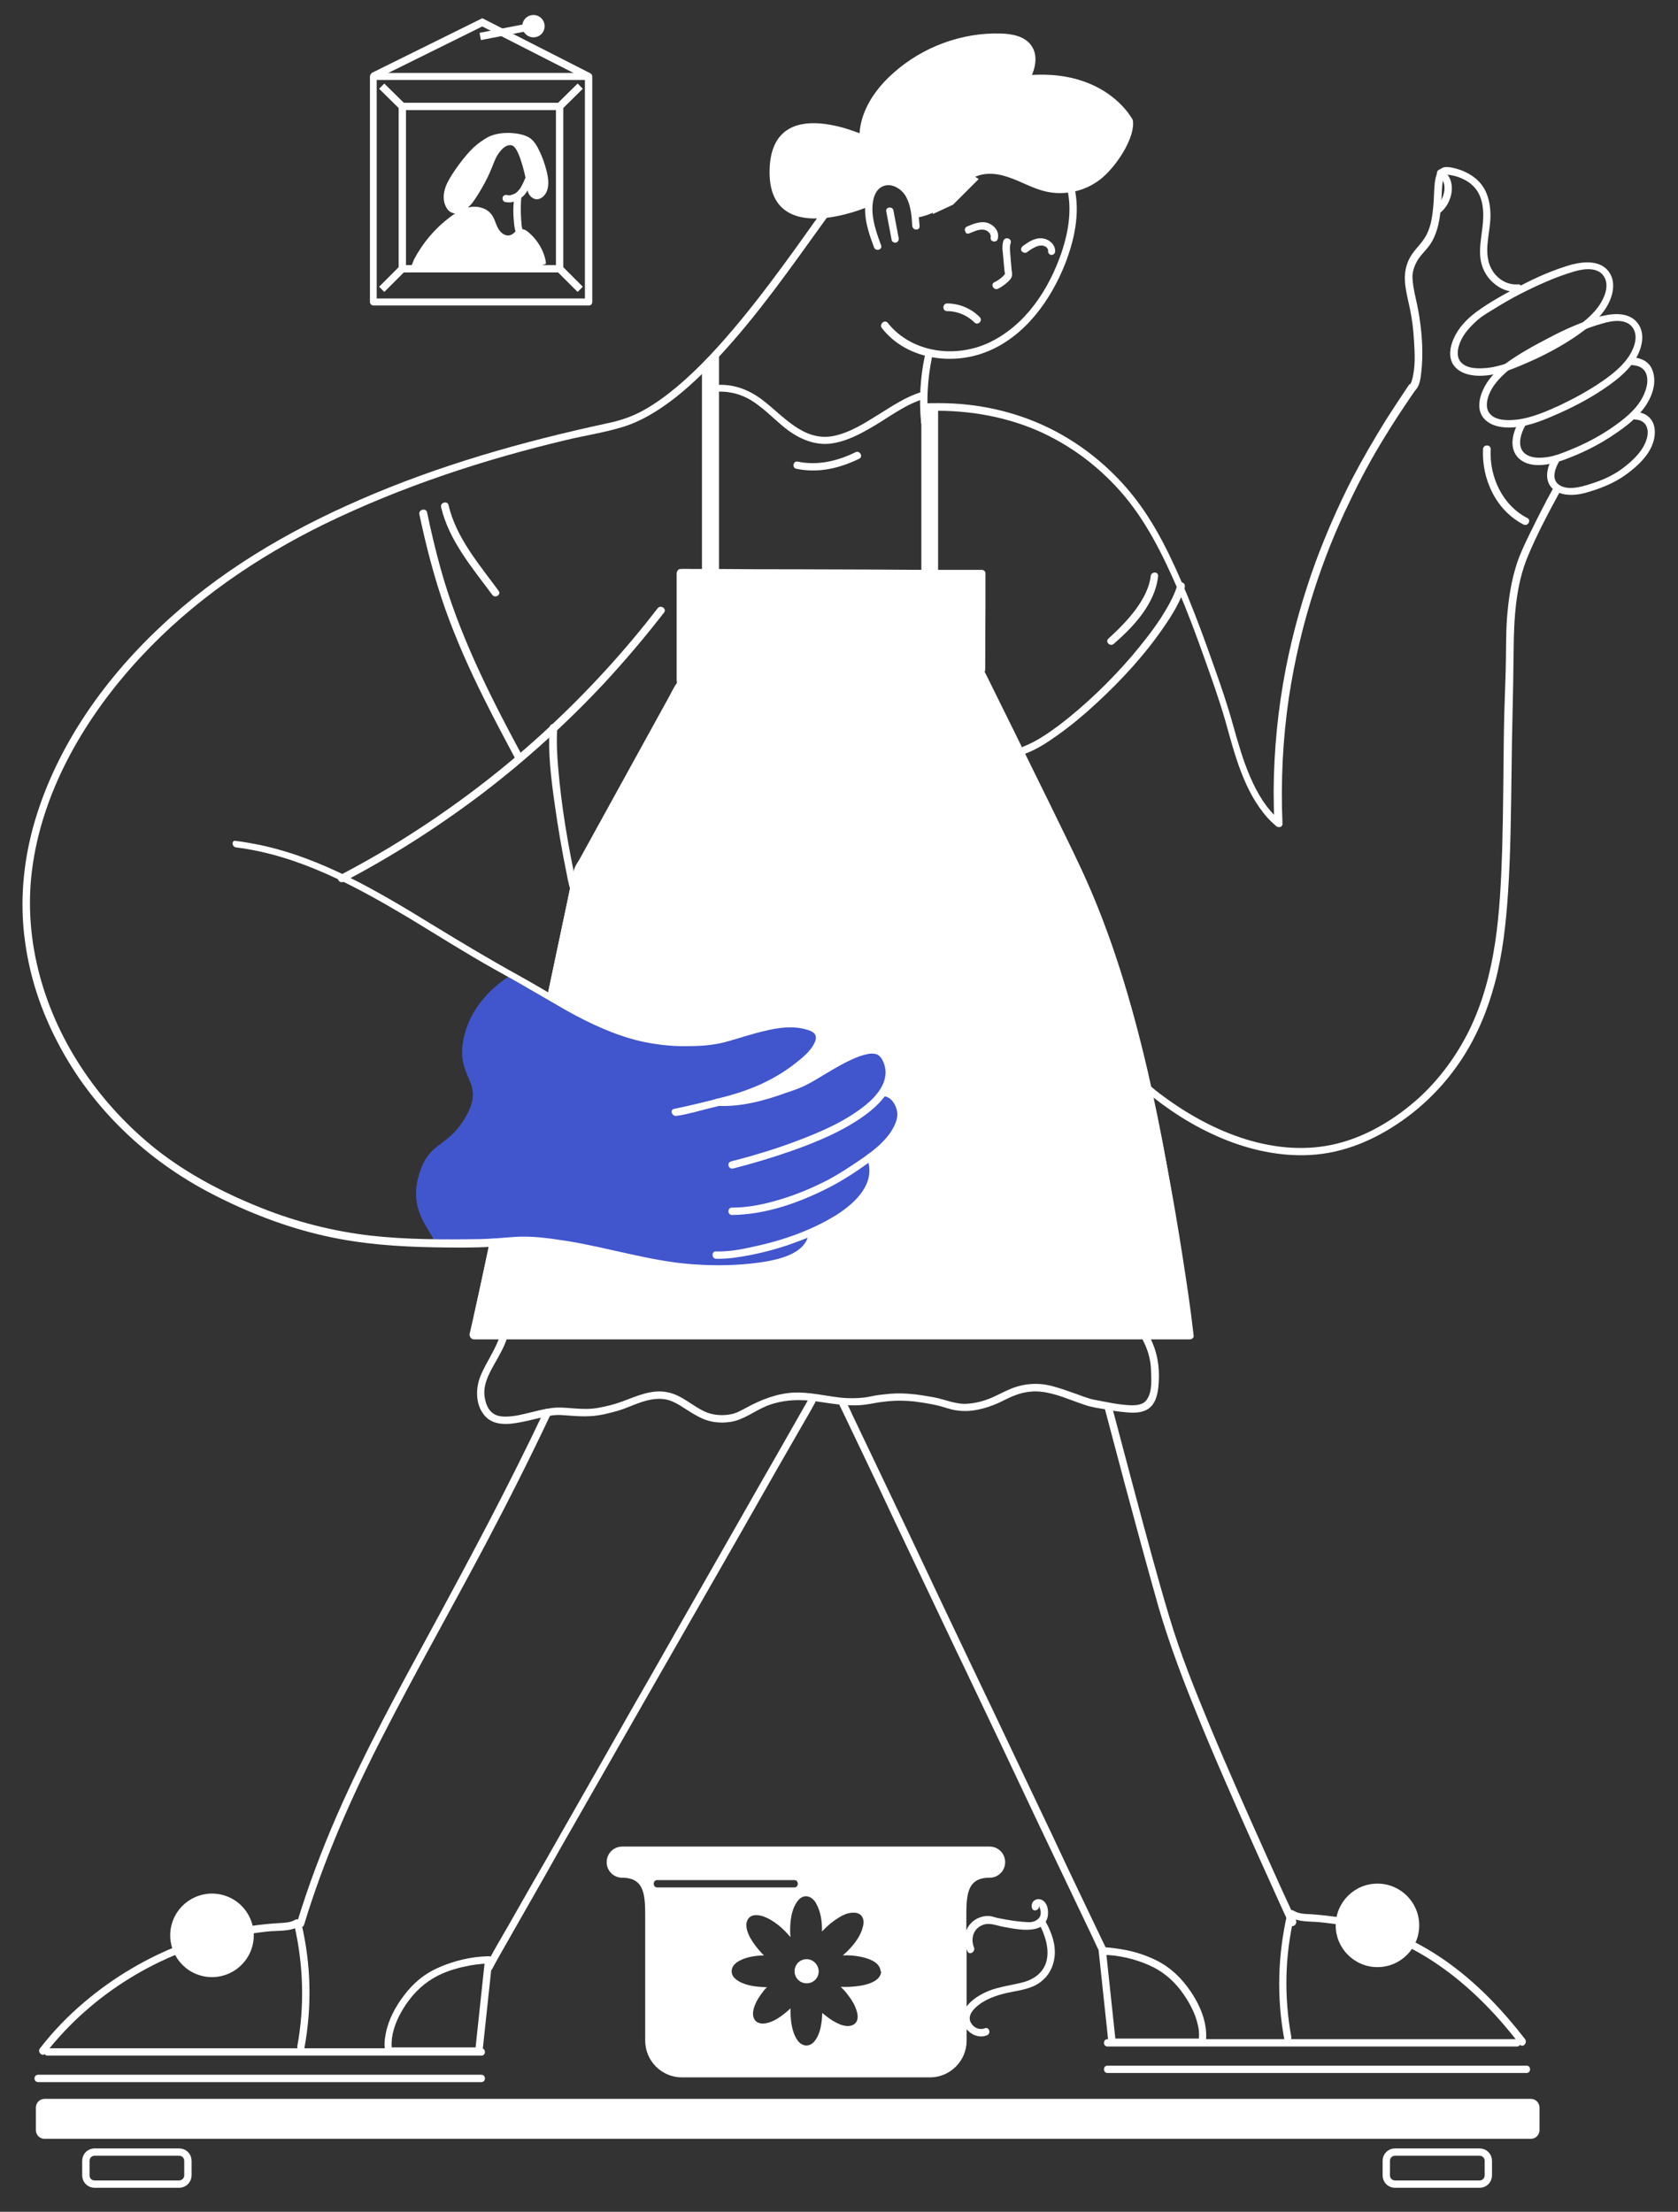 <?xml version="1.0" encoding="UTF-8"?> <!-- Generator: Adobe Illustrator 24.0.0, SVG Export Plug-In . SVG Version: 6.00 Build 0) --> <svg xmlns="http://www.w3.org/2000/svg" xmlns:xlink="http://www.w3.org/1999/xlink" id="Слой_1" x="0px" y="0px" viewBox="0 0 570.6 752.2" style="enable-background:new 0 0 570.6 752.2;" xml:space="preserve"><rect x="0" y="0" width="570.6" height="752.2" fill="#333333" stroke="none"/> <style type="text/css"> .st0{fill:#FFFFFF;} .st1{fill:#4155CD;} .st2{fill:none;stroke:#FFFFFF;stroke-width:2.5;stroke-linecap:round;stroke-linejoin:round;stroke-miterlimit:10;} .st3{fill:none;stroke:#FFFFFF;stroke-width:2.5;stroke-miterlimit:10;} </style> <path class="st0" d="M-175.8-938c0.2,1.4,1.3,2.7,2.6,3c1.7,0.4,3.4-1.1,4-2.8c0.8-2.2,0.4-4.7-0.2-7c-0.6-2.3-1.4-4.6-2.5-6.8 c-0.7-1.5-1.6-3-2.9-4c-2.6-2-9.9-2.8-14.4-0.5c-1.8,1-3.5,2.2-5,3.6c-2.8,2.6-7.2,8.5-8.9,12c-1.3,2.6-1.8,5.9-0.3,8.4 c0.4,0.7,0.9,1.3,1.6,1.6c0.4,0.2,0.9,0.4,1.4,0.4c-0.7,0.4-1.3,0.9-2,1.4c-5,3.8-9.1,8.7-12,14.2l-0.8,2c6.9,1.3,42.4,1.7,45.6-0.5 c0.2-0.2-0.5-6.2-6-10.8c-0.6-0.5-1.3-0.9-2-1c-0.3-1.1-0.3-2.4-0.4-3.5c-0.2-2.2-0.1-6.3,0.1-7.2C-177-936.1-176.3-937-175.8-938z M-178.3-938.7c-0.1,0.1-0.2,0.3-0.3,0.4c0,0.1-0.1,0.1-0.1,0.2c0,0,0,0.1-0.1,0.1c-0.1,0.2,0.1,0,0-0.1c0,0.1-0.3,0.3-0.3,0.4 c-0.1,0.1-0.2,0.3-0.4,0.4c-0.1,0.1-0.3,0.2-0.4,0.4c0,0,0,0-0.1,0c0,0-0.2,0.1-0.2,0.1c-0.1,0.1-0.3,0.2-0.4,0.2 c-0.1,0-0.1,0.1-0.2,0.1c0,0-0.1,0-0.1,0c-0.2,0.1-0.3,0.1-0.5,0.2c-0.1,0-0.2,0-0.3,0.1c0,0-0.1,0-0.1,0c-0.2,0-0.4,0-0.6,0 c-0.1,0-0.1,0-0.2,0c0,0,0,0,0,0c-0.1,0-0.2,0-0.3-0.1c-0.6-0.1-1.4,0.2-1.5,0.9c-0.1,0.6,0.2,1.4,0.9,1.5c1,0.2,2,0.2,2.9-0.1 c-0.2,2.1-0.2,4.1,0,6.2c0.1,1.3,0.2,2.7,0.6,3.9c-0.5,0.5-1,1-1.6,1.2c-1.7,0.7-3.5-0.7-4.3-2.2c-0.9-1.6-1.2-3.4-2.3-4.8 c-1.6-2.1-4.5-2.9-7.1-2.5c-0.3,0.1-0.6,0.1-0.9,0.2c0.4-0.4,0.7-0.7,1.1-1.1c2.1-2.5,5.4-8.4,6.6-11.4c0.8-1.8,1.4-3.8,2.4-5.4 c1.1-1.7,2.7-3.6,4.7-3.3c2.1,0.3,3.8,6.6,4.8,11c-0.1,0.2-0.4,0.9-0.5,1.1c0,0.1,0,0.1-0.1,0.2c0,0,0,0.1,0,0.1c0,0,0,0,0,0 c0,0.1-0.1,0.1-0.1,0.2C-177.6-939.9-177.9-939.3-178.3-938.7z"></path> <g id="Layer_3"> </g> <g> <path class="st0" d="M187.4,338.3l8.9-42.2l35-63.5c0-12.6,0-25.1,0-37.7l102.5,0.3c0,13.3-0.1,20.7-0.1,34 c0,0,24.9,50.1,32.8,66.9c26.4,55.8,38.1,158.1,38.1,158.1c-64.8,0-178.8,0-243.6,0l6.6-31.5"></path> <g> <path class="st0" d="M188.6,338.6c1.9-8.8,3.7-17.5,5.6-26.3c1-4.7,2-9.4,3-14.1c0.1-0.5,0.2-1,0.3-1.5c0-0.3,0.2-0.6,0-0.1 c0.3-0.6,0.6-1.1,0.9-1.7c4.6-8.3,9.1-16.5,13.7-24.8c5.5-9.9,10.9-19.8,16.4-29.7c1.3-2.3,2.6-4.6,3.8-6.9 c0.2-0.5,0.3-0.8,0.3-1.4c0.1-3.1,0-6.2,0-9.3c0-6.2,0-12.4,0-18.6c0-3.1,0-6.2,0-9.3c-0.4,0.4-0.8,0.8-1.2,1.2 c3.4,0,6.8,0,10.2,0c8.2,0,16.3,0,24.5,0.1c9.9,0,19.8,0.1,29.6,0.1c8.5,0,17,0,25.5,0.1c2.8,0,5.6,0,8.5,0c1.3,0,2.8,0.2,4,0 c0.1,0,0.1,0,0.2,0c-0.4-0.4-0.8-0.8-1.2-1.2c0,7.2,0,14.4-0.1,21.7c0,3.8,0,7.5,0,11.3c0,0.9,0.1,1.5,0.4,2.2 c2.6,5.2,5.2,10.4,7.7,15.6c8.1,16.5,16.3,32.9,24.2,49.5c9.4,19.9,15.7,41.1,21,62.4c5.2,20.8,9.3,41.9,12.7,63 c1.2,7.4,2.3,14.8,3.4,22.2c0.3,2.3,0.6,4.5,0.9,6.8c0.2,1.2,0.2,2.5,0.5,3.8c0,0.2,0,0.3,0.1,0.5c0.4-0.4,0.8-0.8,1.2-1.2 c-14.3,0-28.6,0-42.9,0c-16.6,0-33.2,0-49.8,0c-17.3,0-34.7,0-52,0c-16.7,0-33.4,0-50.1,0c-14.7,0-29.3,0-44,0c-1.6,0-3.2,0-4.8,0 c0.4,0.5,0.8,1.1,1.2,1.6c1.9-9.2,3.9-18.4,5.8-27.6c0.3-1.3,0.5-2.6,0.8-3.9c0.3-1.6-2.1-2.2-2.4-0.7c-1.9,9.2-3.9,18.4-5.8,27.6 c-0.3,1.3-0.5,2.6-0.8,3.9c-0.2,0.8,0.4,1.6,1.2,1.6c14.3,0,28.6,0,42.9,0c16.6,0,33.2,0,49.8,0c17.3,0,34.7,0,52,0 c16.7,0,33.4,0,50.1,0c14.7,0,29.3,0,44,0c1.6,0,3.2,0,4.8,0c0.6,0,1.3-0.6,1.2-1.2c-1-9.1-2.4-18.2-3.8-27.2 c-3.2-20.5-7-40.9-11.7-61.1c-5.1-22-11.2-44-20.2-64.7c-3.3-7.7-7.1-15.2-10.8-22.7c-4.4-9-8.8-18-13.3-27 c-3.3-6.7-6.6-13.3-9.9-20c-0.4-0.7-0.7-1.5-1.1-2.2c-0.1-0.2-0.2-0.3-0.3-0.5c0,0,0-0.1-0.1-0.1c0.1,0.4,0.2-0.8,0.2-0.9 c0-7.1,0.1-14.3,0.1-21.4c0-3.7,0-7.4,0-11.1c0-0.7-0.6-1.2-1.2-1.2c-3.4,0-6.8,0-10.2,0c-8.2,0-16.3,0-24.5-0.1 c-9.9,0-19.8-0.1-29.6-0.1c-8.5,0-17,0-25.5-0.1c-2.8,0-5.6,0-8.5,0c-1.3,0-2.7-0.1-4,0c-0.1,0-0.1,0-0.2,0 c-0.7,0-1.2,0.6-1.2,1.2c0,6.3,0,12.6,0,18.8c0,3.1,0,6.2,0,9.3c0,1.5,0,2.9,0,4.4c0,0.9,0,1.7,0,2.6c0,0.3,0,0.7,0,1 c0,0.1,0.1,1.4,0.2,0.9c-0.1,0.5-0.5,1-0.8,1.4c-0.7,1.2-1.4,2.5-2,3.7c-5.2,9.5-10.5,19-15.7,28.5c-4.9,8.9-9.8,17.8-14.7,26.7 c-0.7,1.2-1.7,2.5-2,3.9c-0.9,3.8-1.6,7.6-2.4,11.3c-2.1,9.9-4.2,19.9-6.3,29.8c0,0.2-0.1,0.4-0.1,0.6 C185.9,339.5,188.3,340.2,188.6,338.6L188.6,338.6z"></path> </g> </g> <g> <path class="st1" d="M300.2,371.6l0.1,0.1c3.3,0,5.5,3.3,6,6.6c0.5,6.1-5.5,11.8-10.4,15.4c4.2,10.8-6.6,19.5-19.9,25.3l0.1,0.3 c-1.1,13.7-31.7,12.6-40.5,12c-20.2-1.6-41-9.9-60.7-9.3l-7.6,0.7c-6.8,0.2-13.2,0.2-19.5,0.2l-0.2-0.6c-0.8-4.1-9.6-10.7-4.6-24.4 c3.6-10.1,9.9-7.7,15.9-19.1c6-11.5-4.4-12-1.1-26.3c3.1-13.3,14.7-20.1,16.1-20.9c21.6,11.7,38.3,25.8,67.8,22.5 c8.5-0.9,23-8.8,33.9-4.9c11,3.8-9.3,19.7-25.7,24.1c-2.2,0.6-4.2,1.1-6,1.6v0.1c9.3,0.5,18.6-2.7,27.4-6 c6.6-2.2,25.2-17.5,29.5-9.3C303.3,364,302.7,368,300.2,371.6z"></path> </g> <path class="st0" d="M520.5,713.8H15.2c-1.7,0-3,1.3-3,3v7.6c0,1.7,1.3,3,3,3h505.3c1.7,0,3-1.3,3-3v-7.6 C523.5,715.1,522.2,713.8,520.5,713.8z"></path> <path class="st2" d="M60.9,742.8H32.2c-1.7,0-3-1.3-3-3v-4.9c0-1.7,1.3-3,3-3h28.7c1.7,0,3,1.3,3,3v4.9 C63.9,741.5,62.5,742.8,60.9,742.8z"></path> <path class="st2" d="M503.1,742.8h-28.7c-1.7,0-3-1.3-3-3v-4.9c0-1.7,1.3-3,3-3h28.7c1.7,0,3,1.3,3,3v4.9 C506.1,741.5,504.8,742.8,503.1,742.8z"></path> <polygon class="st0" points="244.5,194.9 238.7,194.9 238.7,125.8 244.5,120.8 "></polygon> <polygon class="st0" points="319,194.9 313.3,194.9 313.3,138.6 319,138.4 "></polygon> <g> <g> <g> <path class="st0" d="M170.3,453.1c-1.3,5.4-5,10-7,15.1c-1.6,4.1-1.6,9.4,1.3,13c2.2,2.8,5.7,3.3,9,3c4-0.4,8-1.6,11.9-2.4 c1-0.2,1.9-0.4,2.9-0.5c1.5-0.2,3.1,0,4.7,0.1c2.7,0.2,5.3,0.4,8,0.2c3.1-0.2,6.1-1,9-1.8c2.4-0.7,4.7-1.8,7-2.6 c2.7-1,5.6-1.7,8.5-1.4c2.7,0.3,5.1,1.8,7.4,3.3c2.2,1.4,4.5,2.9,7,3.8s5.5,1.1,8.2,0.7c4.6-0.6,8.4-3.8,12.6-5.5 c5.7-2.2,11.5-2.3,17.5-1.4c5.6,0.8,11,1.8,16.6,0.9c1.6-0.2,3.2-0.6,4.9-0.8c1.4-0.2,2.8-0.3,4.3-0.4c2.2-0.1,4.4,0,6.6,0.2 c2.9,0.4,5.8,0.8,8.6,1.5c1.9,0.5,3.7,1.2,5.6,1.5c5,0.9,10.2-0.5,14.7-2.5c2.1-1,4.1-2.1,6.2-2.8c2.6-0.9,5.4-1.3,8.1-1 c5.1,0.5,10.1,2.9,15,4.5c2.3,0.8,4.6,1.1,7,1.5c2,0.4,3.9,0.7,5.9,0.9c2.7,0.3,5.9,0.6,8.4-0.9c2.6-1.6,3.4-4.7,3.7-7.6 c0.5-4.9,0.1-9.9-1.8-14.5c-0.5-1.3-1.1-2.5-1.8-3.7c-0.8-1.4-3-0.1-2.2,1.3c2,3.5,3.2,7.2,3.3,11.2c0.1,3.1,0.5,7.4-1.5,10.1 c-1.3,1.8-3.7,1.9-5.9,1.8c-3.9-0.2-7.8-1.1-11.6-1.8c-2.3-0.4-4.6-1.4-6.9-2.2c-2.5-0.9-5.1-1.8-7.7-2.5 c-4.9-1.3-9.9-0.9-14.5,1.1c-2.1,0.9-4.1,2-6.2,2.9c-2.6,1.1-5.3,1.8-8.1,2c-4,0.3-7.7-1.5-11.5-2.2c-4.9-0.9-9.8-1.6-14.7-1.2 c-1.3,0.1-2.6,0.3-3.8,0.4c-1.7,0.2-3.4,0.7-5.2,0.9c-2.7,0.3-5.5,0.3-8.2,0c-5.2-0.6-10.4-1.9-15.6-1.7 c-5.8,0.3-11.2,2.4-16.3,5.2c-1.7,0.9-3.4,1.9-5.3,2.2c-2.5,0.5-5.4,0.3-7.7-0.5c-4.8-1.8-8.5-6-13.7-7 c-5.4-1.1-10.4,1.3-15.3,3.1c-2.7,1-5.5,1.7-8.3,2.2c-2.7,0.5-5.4,0.4-8.1,0.2c-2.7-0.2-5.3-0.5-8-0.1c-2,0.3-3.9,0.7-5.8,1.2 c-3.5,0.8-7.3,2-11,1.6s-5.2-3.3-5.7-6.6c-0.8-5.2,2.8-10,5.1-14.4c1.2-2.2,2.3-4.4,2.8-6.9C173.1,452.2,170.7,451.6,170.3,453.1 L170.3,453.1z"></path> </g> </g> <g> <g> <path class="st0" d="M299.9,111.6c8.1,10.4,23.3,12.8,35.2,8.2c13.3-5.1,22.3-17.7,27.3-30.6c3.3-8.7,5.2-18.4,2.4-27.5 c-0.5-1.5-2.9-0.9-2.4,0.7c2.4,7.7,1.1,15.9-1.4,23.4c-2.2,6.4-5.2,12.5-9.3,17.9c-4,5.3-9.1,9.8-15.1,12.7 c-5.4,2.6-11.7,3.6-17.6,2.8c-6.7-0.9-13-4.1-17.2-9.5C300.6,108.6,298.9,110.4,299.9,111.6L299.9,111.6z"></path> </g> </g> <g> <g> <path class="st0" d="M314.5,121c-1.6,7.5-2,15.1-1.3,22.7c0.2,1.6,2.7,1.6,2.5,0c-0.7-7.4-0.3-14.8,1.2-22.1 C317.2,120.1,314.8,119.4,314.5,121L314.5,121z"></path> </g> </g> <g> <g> <path class="st0" d="M341.2,81.9c-0.4,1.3-0.4,2.7-0.2,4c0.1,1.5,0.3,2.9,0.4,4.4c0.1,0.7,0.1,1.4,0.2,2c0,0.2,0.2,0.7,0.1,0.9 c-0.1,0.2-0.4,0.5-0.6,0.7c-0.9,0.9-1.9,1.6-3,2.1c-1.4,0.7-0.2,2.9,1.3,2.2c1.2-0.6,2.4-1.5,3.4-2.4c0.5-0.5,1-1,1.2-1.6 c0.3-0.8,0.1-1.6,0-2.4c-0.1-1.6-0.3-3.1-0.4-4.7c-0.1-1.5-0.4-3.1,0.1-4.5C344.1,81,341.7,80.4,341.2,81.9L341.2,81.9z"></path> </g> </g> <g> <g> <path class="st0" d="M322,105.8c3.5,0,6.9,1.4,9.4,3.9c1.1,1.1,2.9-0.6,1.8-1.8c-2.9-3-7-4.7-11.2-4.7 C320.4,103.3,320.4,105.8,322,105.8L322,105.8z"></path> </g> </g> <g> <path class="st0" d="M298.1,58.7c19.9-0.8,39.3-11.8,50.4-28.7c2.9-4.3,5.2-10.3,2.2-14.5c-2.2-3.2-6.6-4-10.4-4.1 C327,11,313.6,16,303.7,24.9c-4.3,3.8-8,8.5-10,13.9s-2.1,11.7,0.4,16.8"></path> </g> <g> <g> <path class="st0" d="M188.3,338.6c1.9-8.8,3.7-17.5,5.6-26.3c1-4.7,2-9.4,3-14.1c0.1-0.5,0.2-1,0.3-1.5c0-0.3,0.2-0.6,0-0.1 c0.3-0.6,0.6-1.1,0.9-1.7c4.6-8.3,9.1-16.5,13.7-24.8c5.5-9.9,10.9-19.8,16.4-29.7c1.3-2.3,2.6-4.6,3.8-6.9 c0.2-0.5,0.3-0.8,0.3-1.4c0.1-3.1,0-6.2,0-9.3c0-6.2,0-12.4,0-18.6c0-3.1,0-6.2,0-9.3c-0.4,0.4-0.8,0.8-1.2,1.2 c3.4,0,6.8,0,10.2,0c8.2,0,16.3,0,24.5,0.1c9.9,0,19.8,0.1,29.6,0.1c8.5,0,17,0,25.5,0.1c2.8,0,5.6,0,8.5,0c1.3,0,2.8,0.2,4,0 c0.1,0,0.1,0,0.2,0c-0.4-0.4-0.8-0.8-1.2-1.2c0,6.9,0,13.9-0.1,20.8c0,3.5,0,7.1,0,10.6c0,1.2-0.2,2.4,0.4,3.5 c2.3,4.8,4.7,9.6,7.1,14.3c8,16.2,16.1,32.4,23.9,48.7c10.1,21.1,17.2,43.4,22.8,66.1c5.2,21.1,9,42.5,12.1,63.9 c1,7.1,2,14.3,2.9,21.4c0.3,2.2,0.6,4.3,0.9,6.5c0.2,1.1,0.3,2.4,0.8,3.4c0.3,0.6,0.9,0.9,1.6,0.8c1.4-0.2,1-2.5-0.3-2.5 c-14.3,0-28.6,0-42.9,0c-16.6,0-33.2,0-49.8,0c-17.3,0-34.7,0-52,0c-16.7,0-33.4,0-50.1,0c-14.7,0-29.3,0-44,0 c-1.6,0-3.2,0-4.8,0c0.4,0.5,0.8,1.1,1.2,1.6c2-9.2,4.1-18.4,6.1-27.6c0.3-1.3,0.6-2.6,0.9-3.9c0.3-1.6-2.1-2.2-2.4-0.7 c-2,9.2-4.1,18.4-6.1,27.6c-0.3,1.3-0.6,2.6-0.9,3.9c-0.2,0.8,0.4,1.6,1.2,1.6c14.3,0,28.6,0,42.9,0c16.6,0,33.2,0,49.8,0 c17.3,0,34.7,0,52,0c16.7,0,33.4,0,50.1,0c14.7,0,29.3,0,44,0c1.6,0,3.2,0,4.8,0c-0.1-0.8-0.2-1.6-0.3-2.5 c0.7-0.1,0.9,0.1,1.3,0.5c0,0,0-0.1-0.1-0.1c0,0,0.1,0.4,0.1,0.1c0-0.1-0.1-0.2-0.1-0.3c-0.1-0.5-0.2-1.1-0.3-1.6 c-0.3-1.9-0.6-3.7-0.9-5.6c-0.9-6.5-1.7-13.1-2.7-19.6c-2.9-20.7-6.5-41.3-11.2-61.7c-5.5-23.6-12.4-47-22.7-69 c-7.4-15.7-15.2-31.2-22.8-46.8c-3-6-5.9-12-8.9-18c-0.3-0.6-0.6-1.2-0.9-1.8c-0.1-0.1-0.2-0.2-0.2-0.4c0,0,0,0,0-0.1 c0.1,0.6,0.2-0.9,0.2-0.9c0-0.7,0-1.3,0-2c0-6.6,0.1-13.2,0.1-19.8c0-3.5,0-7.1,0-10.6c0-0.7-0.6-1.2-1.2-1.2 c-3.4,0-6.8,0-10.2,0c-8.2,0-16.3,0-24.5-0.1c-9.9,0-19.8-0.1-29.6-0.1c-8.5,0-17,0-25.5-0.1c-2.8,0-5.6,0-8.5,0 c-1.3,0-2.7-0.1-4,0c-0.1,0-0.1,0-0.2,0c-0.7,0-1.2,0.6-1.2,1.2c0,6.3,0,12.6,0,18.8c0,3.1,0,6.2,0,9.3c0,1.5,0,2.9,0,4.4 c0,0.9,0,1.7,0,2.6c0,0.3,0,0.7,0,1c0,0.1,0.1,1.4,0.2,0.9c-0.1,0.5-0.5,1-0.8,1.4c-0.7,1.2-1.4,2.5-2,3.7 c-5.2,9.5-10.5,19-15.7,28.5c-4.9,8.9-9.8,17.8-14.7,26.7c-0.7,1.2-1.7,2.5-2,3.9c-0.9,3.8-1.6,7.6-2.4,11.3 c-2.1,9.9-4.2,19.9-6.3,29.8c0,0.2-0.1,0.4-0.1,0.6C185.6,339.5,188,340.2,188.3,338.6L188.3,338.6z"></path> </g> </g> <g> <path class="st0" d="M317.2,72.8c0.3-5.9,3.3-10.1,7.3-12c3.7-1.7,4.1-2.9,8.3,0.1l-8.7,8.7L317.2,72.8z"></path> </g> <g> <g> <path class="st0" d="M312.7,76.9c-0.4-6-1.5-13.9-8.3-15.9c-2.8-0.8-6-0.1-7.8,2.2c-2,2.5-2.6,6-2.4,9.1c0.2,4.1,1.6,8,3,11.8 c0.5,1.5,3,0.9,2.4-0.7c-1.3-3.5-2.6-7.2-2.9-11c-0.2-3,0.2-7.5,3.4-9c2.9-1.3,6.1,0.6,7.7,3c1.9,3.1,2.2,6.8,2.4,10.3 C310.3,78.5,312.8,78.5,312.7,76.9L312.7,76.9z"></path> </g> </g> <g> <g> <path class="st0" d="M301.4,72.1c0.6,3.2,1.2,6.3,1.8,9.5c0.1,0.7,0.9,1,1.5,0.9c0.7-0.2,1-0.9,0.9-1.5c-0.6-3.2-1.2-6.3-1.8-9.5 c-0.1-0.7-0.9-1-1.5-0.9C301.5,70.7,301.2,71.4,301.4,72.1L301.4,72.1z"></path> </g> </g> <g> <g> <path class="st0" d="M100.1,654.8c3.1,13.5,3.5,27.5,1,41.1c-0.3,1.6,2.1,2.2,2.4,0.7c2.6-14.1,2.3-28.5-1-42.4 C102.2,652.6,99.8,653.2,100.1,654.8L100.1,654.8z"></path> </g> </g> <g> <g> <path class="st0" d="M185.1,479.7c-12,25.4-25.2,50.1-38.6,74.8c-11.2,20.6-22.5,41.3-31.9,62.8c-5.2,11.9-9.8,24.1-13.6,36.6 c-0.5,1.5,1.9,2.2,2.4,0.7c6.7-22.1,16-43.2,26.5-63.7c11.3-22.1,23.5-43.6,35.1-65.5c7.7-14.6,15.2-29.4,22.2-44.3 C187.9,479.6,185.8,478.3,185.1,479.7L185.1,479.7z"></path> </g> </g> <g> <g> <path class="st0" d="M100.4,652.9c-1.5,0.9-3.3,1-5,1.1s-3.4,0.2-5.1,0.4c-3.2,0.3-6.4,0.8-9.6,1.4c-6.4,1.2-12.7,3-18.8,5.4 c-12,4.6-23.3,11.3-33.1,19.6c-5.6,4.7-10.7,10-15.2,15.8c-1,1.3,0.8,3,1.8,1.8c15.9-20.4,39.1-34.6,64.5-39.8 c3.6-0.7,7.2-1.3,10.9-1.7c3.6-0.4,7.8,0.1,11-1.8C103,654.3,101.7,652.1,100.4,652.9L100.4,652.9z"></path> </g> </g> <g> <g> <path class="st0" d="M16.2,699.1c19.2,0,38.3,0,57.5,0s38.3,0,57.5,0c10.8,0,21.7,0,32.5,0c1.6,0,1.6-2.5,0-2.5 c-19.2,0-38.3,0-57.5,0s-38.3,0-57.5,0c-10.8,0-21.7,0-32.5,0C14.6,696.6,14.6,699.1,16.2,699.1L16.2,699.1z"></path> </g> </g> <g> <g> <path class="st0" d="M13,708.1c19.6,0,39.2,0,58.9,0c19.5,0,39.1,0,58.6,0c11.1,0,22.1,0,33.2,0c1.6,0,1.6-2.5,0-2.5 c-19.6,0-39.2,0-58.9,0c-19.5,0-39.1,0-58.6,0c-11.1,0-22.1,0-33.2,0C11.3,705.6,11.3,708.1,13,708.1L13,708.1z"></path> </g> </g> <ellipse transform="matrix(0.264 -0.965 0.965 0.264 -581.836 553.769)" class="st0" cx="71.8" cy="658" rx="14.2" ry="14.2"></ellipse> <g> <g> <path class="st0" d="M167.4,669.6c1-2,2.2-4,3.3-6c2.7-4.8,5.5-9.6,8.2-14.4c4-7,8-14,11.9-21c4.8-8.4,9.6-16.8,14.4-25.2 c5.2-9.2,10.5-18.3,15.7-27.5c5.3-9.2,10.5-18.4,15.8-27.6c4.9-8.6,9.8-17.1,14.7-25.7c4.1-7.3,8.3-14.5,12.4-21.8 c3-5.2,5.9-10.3,8.9-15.5c1.4-2.5,2.9-4.9,4.2-7.4c0.1-0.1,0.1-0.2,0.2-0.3c0.8-1.4-1.4-2.7-2.2-1.3c-1,1.7-1.9,3.4-2.9,5.1 c-2.6,4.6-5.2,9.1-7.8,13.7c-3.9,6.8-7.8,13.6-11.7,20.5c-4.7,8.3-9.5,16.6-14.2,24.9c-5.2,9.1-10.4,18.2-15.6,27.4 c-5.3,9.2-10.6,18.5-15.8,27.7c-4.9,8.7-9.9,17.3-14.8,26c-4.2,7.4-8.4,14.8-12.7,22.2c-3.1,5.4-6.1,10.8-9.2,16.1 c-1.6,2.7-3.1,5.5-4.6,8.2c-0.1,0.2-0.2,0.4-0.3,0.5C164.5,669.8,166.6,671.1,167.4,669.6L167.4,669.6z"></path> </g> </g> <g> <g> <path class="st0" d="M437.7,651c-3.2,13.9-3.6,28.4-1,42.4c0.3,1.6,2.7,0.9,2.4-0.7c-2.5-13.6-2.2-27.6,1-41.1 C440.5,650.1,438.1,649.5,437.7,651L437.7,651z"></path> </g> </g> <g> <g> <path class="st0" d="M375.8,479.5c2.2,8.3,4.4,16.6,6.6,24.9c3.8,14.1,7.6,28.2,11.6,42.3c3.6,12.3,8.1,24.2,12.9,36 c6.2,15.3,12.9,30.4,19.6,45.4c2.6,5.8,5.2,11.5,7.8,17.3c1.3,2.9,2.6,5.8,4,8.6c0.1,0.1,0.1,0.3,0.2,0.4 c0.7,1.5,2.8,0.2,2.2-1.3c-3.3-7.1-6.6-14.3-9.8-21.5c-6.6-14.7-13.2-29.5-19.4-44.4c-5.1-12.3-10.1-24.6-13.9-37.4 c-4.1-13.6-7.7-27.3-11.4-41c-2.6-9.8-5.2-19.6-7.8-29.4c0-0.2-0.1-0.3-0.1-0.5C377.8,477.3,375.4,477.9,375.8,479.5L375.8,479.5 z"></path> </g> </g> <g> <g> <path class="st0" d="M438.7,652c2.9,1.7,6.5,1.4,9.8,1.7c3.1,0.3,6.3,0.7,9.3,1.3c5.7,1.1,11.3,2.8,16.7,5.1 c10.6,4.6,20,11.4,28.3,19.4c5.1,4.9,9.7,10.2,14,15.8c1,1.3,2.7-0.5,1.8-1.8c-7.5-9.7-16-18.7-26-25.9 c-9.4-6.8-20-11.8-31.3-14.4c-3.4-0.8-6.8-1.3-10.2-1.7c-1.8-0.2-3.6-0.4-5.4-0.5c-2-0.1-4.1-0.1-5.8-1.2 C438.5,649,437.3,651.2,438.7,652L438.7,652z"></path> </g> </g> <g> <g> <path class="st0" d="M515.8,693.5c-18.2,0-36.5,0-54.7,0c-17.7,0-35.4,0-53,0c-10.5,0-21,0-31.5,0c-1.6,0-1.6,2.5,0,2.5 c18.2,0,36.5,0,54.7,0c17.7,0,35.4,0,53,0c10.5,0,21,0,31.5,0C517.5,696,517.5,693.5,515.8,693.5L515.8,693.5z"></path> </g> </g> <g> <g> <path class="st0" d="M519.1,702.5c-18.7,0-37.4,0-56.1,0c-18.1,0-36.1,0-54.2,0c-10.7,0-21.4,0-32.2,0c-1.6,0-1.6,2.5,0,2.5 c18.7,0,37.4,0,56.1,0c18.1,0,36.1,0,54.2,0c10.7,0,21.4,0,32.2,0C520.7,705,520.7,702.5,519.1,702.5L519.1,702.5z"></path> </g> </g> <ellipse class="st0" cx="468.4" cy="654.8" rx="14.2" ry="14.2"></ellipse> <g> <g> <path class="st0" d="M376.4,663.2c-0.8-1.7-1.6-3.3-2.4-5c-2.2-4.5-4.3-9.1-6.5-13.6c-3.2-6.7-6.4-13.4-9.5-20.1 c-3.9-8.2-7.8-16.4-11.7-24.6c-4.3-9-8.5-18-12.8-26.9c-4.3-9-8.6-18.1-12.9-27.1c-4-8.5-8-16.9-12-25.4 c-3.4-7.1-6.8-14.3-10.2-21.4c-2.4-5.1-4.9-10.2-7.3-15.3c-1.2-2.4-2.2-4.9-3.5-7.3c-0.1-0.1-0.1-0.2-0.1-0.3 c-0.7-1.5-2.8-0.2-2.2,1.3c0.8,1.7,1.6,3.3,2.4,5c2.2,4.5,4.3,9.1,6.5,13.6c3.2,6.7,6.4,13.4,9.5,20.1 c3.9,8.2,7.8,16.4,11.7,24.6c4.3,9,8.5,18,12.8,26.9c4.3,9,8.6,18.1,12.9,27.1c4,8.5,8,16.9,12,25.4c3.4,7.1,6.8,14.3,10.2,21.4 c2.4,5.1,4.9,10.2,7.3,15.3c1.2,2.4,2.2,4.9,3.5,7.3c0.1,0.1,0.1,0.2,0.1,0.3C374.9,665.9,377.1,664.6,376.4,663.2L376.4,663.2z"></path> </g> </g> <g> <g> <path class="st0" d="M186.9,247.4c-0.6,8.6,0.5,17.4,1.7,25.9c1.1,7.8,2.4,15.6,4,23.4c0.3,1.6,0.6,3.1,1,4.7 c0.3,1.6,2.8,0.9,2.4-0.7c-2.8-13-5.1-26.3-6.2-39.7c-0.4-4.5-0.6-9.1-0.3-13.6C189.5,245.8,187,245.8,186.9,247.4L186.9,247.4z"></path> </g> </g> <g> <g> <path class="st0" d="M223.6,206.9c-11.3,14.7-23.9,28.4-37.5,41s-28.3,24-43.8,34.1c-8.7,5.7-17.6,10.9-26.8,15.7 c-1.4,0.7-0.2,2.9,1.3,2.2c16.6-8.7,32.4-18.8,47.3-30.1c14.8-11.3,28.7-23.9,41.5-37.6c7.1-7.7,13.9-15.7,20.3-24 C226.7,206.9,224.6,205.6,223.6,206.9L223.6,206.9z"></path> </g> </g> <g> <g> <path class="st0" d="M80.3,288.2c21.5,2.7,40.8,13.3,59.1,24.2c9.4,5.7,18.7,11.6,28.3,17c4.3,2.4,8.7,4.8,12.9,7.3 c4,2.3,8.1,4.7,12.1,7c7.9,4.4,16.2,8.3,25.1,10.4c4.9,1.1,9.9,1.7,14.9,1.7c4.7,0,9.4-0.2,13.9-1.4c4.5-1.2,9-2.8,13.5-3.8 c4.5-1.1,9.4-1.8,14-0.5c2.3,0.6,4,1.6,3.1,4c-1.1,2.9-3.8,5.2-6.1,7c-7.1,5.8-15.5,9.5-24.3,11.8c-5.6,1.5-11.3,2.9-17,4.1 c-0.2,0-0.3,0.1-0.5,0.1c-1.6,0.2-0.9,2.6,0.7,2.4c3.8-0.5,7.6-1.7,11.3-2.6c4.8-1.2,9.8-2.3,14.4-4.2c4.4-1.7,8.5-3.9,12.4-6.4 c3.2-2.1,6.5-4.6,9-7.5c1.6-1.9,3.4-4.5,2.7-7.1c-0.8-3.2-4.9-4.1-7.6-4.4c-4.8-0.7-9.7,0.2-14.4,1.4c-4.5,1.2-8.9,2.8-13.4,3.8 c-5,1.1-10.3,1.2-15.4,0.9c-9.7-0.6-18.9-3.5-27.6-7.7c-8.6-4.2-16.6-9.3-24.9-13.9c-9.8-5.4-19.3-11.1-28.8-16.9 c-18.6-11.4-38-23.1-59.6-27.6c-2.6-0.5-5.2-1-7.8-1.3C78.7,285.5,78.7,288,80.3,288.2L80.3,288.2z"></path> </g> </g> <g> <g> <path class="st0" d="M142.6,174.9c2.3,10.9,5.1,21.7,8.8,32.2c3.7,10.4,8.2,20.5,13.1,30.3c3.4,6.9,7,13.6,10.6,20.4 c0.8,1.4,2.9,0.2,2.2-1.3c-11-20.4-21.4-41.1-27.6-63.6c-1.7-6.2-3.2-12.5-4.5-18.8C144.7,172.7,142.3,173.3,142.6,174.9 L142.6,174.9z"></path> </g> </g> <g> <g> <path class="st0" d="M244,376.1c8.1,0.4,16-1.8,23.5-4.5c2.4-0.8,4.8-1.6,7-2.8c1.8-0.9,3.6-2,5.4-3.1c4-2.4,8.1-4.9,12.5-6.5 c1.6-0.5,3.4-1.1,5.1-0.8c1.5,0.3,2.2,1.3,2.8,2.6c2.8,6.2-2,11.8-6.7,15.4c-6.8,5.3-15.1,8.8-23.1,11.8 c-6.7,2.5-13.5,4.6-20.4,6.4c-0.5,0.1-1,0.2-1.5,0.4c-1.6,0.4-0.9,2.8,0.7,2.4c6.7-1.7,13.3-3.7,19.9-6c8.5-3,17.2-6.6,24.6-11.9 c5.4-3.9,11.4-9.8,9.7-17.2c-0.8-3.5-3-6.5-6.8-6.5c-4.5,0-8.9,2.6-12.7,4.7c-3.9,2.2-7.7,4.8-11.7,6.7c-3,1.4-6.3,2.4-9.5,3.4 c-4,1.3-8.1,2.4-12.3,2.8c-2.1,0.2-4.2,0.3-6.3,0.2C242.4,373.5,242.4,376,244,376.1L244,376.1z"></path> </g> </g> <g> <g> <path class="st0" d="M300.3,372.8c2.6,0.1,4.2,2.6,4.7,4.9c0.5,2.1-0.4,4.4-1.5,6.3c-2.3,4-6.2,7.1-9.9,9.7 c-4.1,2.8-8.1,5.5-12.5,7.8c-4.9,2.5-10.1,4.7-15.4,6.3c-5.5,1.7-11.1,2.9-16.8,2.9c-1.6,0-1.6,2.5,0,2.5 c11.6-0.1,23.3-4.3,33.5-9.6c4.8-2.5,9.3-5.5,13.7-8.7c4.2-3,8.5-6.7,10.5-11.5c1.1-2.7,1.4-5.4,0.3-8.1c-1.2-2.8-3.4-5-6.5-5.1 C298.7,370.3,298.7,372.8,300.3,372.8L300.3,372.8z"></path> </g> </g> <g> <g> <path class="st0" d="M294.8,393.8c3.3,8.5-3.8,15.2-10.4,19.4c-8.7,5.4-18.7,8.8-28.7,10.9c-4,0.9-8.1,1.6-12.2,1.5 c-1.6-0.1-1.6,2.4,0,2.5c3.8,0.1,7.6-0.5,11.3-1.2c5.2-1,10.3-2.4,15.2-4.2c5.1-1.8,10.2-4,14.9-6.9c4-2.5,8-5.5,10.6-9.4 c2.7-4,3.4-8.7,1.7-13.2C296.6,391.7,294.2,392.3,294.8,393.8L294.8,393.8z"></path> </g> </g> <g> <g> <path class="st0" d="M275,419.2c-0.7,7.5-11.2,9.4-17,10.2c-7.2,1-14.7,1.1-22,0.6c-14.7-1-29-5.7-43.5-8c-5.9-0.9-12-1.8-18-1.3 c-3.7,0.3-7.3,0.6-11.1,0.7c-12.6,0.2-25.1,0.2-37.6-1.2c-12.6-1.5-24.9-4.6-36.7-9.3c-12.6-5-25-11.4-35.7-19.8 c-9.5-7.5-17.9-16.5-24.7-26.5C15,344.5,7.8,320,10.9,295.8c3.5-27.3,18.4-52.4,36.9-72.3c17.7-19.1,39.5-34,62.8-45.4 c26.2-12.7,53.9-21.8,82.1-28.5c6.3-1.5,12.9-2.5,19.1-4.4c3.9-1.2,7.5-3,10.9-5.1c8.2-5.1,15.2-11.8,21.8-18.8 c13.2-14.2,24.3-30.1,35.6-45.8c1.7-2.4,3.5-4.8,5.3-7.1c1-1.2-0.8-3-1.8-1.8c-4.6,5.8-8.8,11.9-13.1,17.9 c-6,8.3-12.1,16.5-18.6,24.4c-6.7,8.1-13.8,16-21.9,22.8c-3.5,2.9-7.3,5.7-11.3,7.9s-8,3.5-12.4,4.4c-28.7,6.2-57,14.2-84,26 c-24.8,10.8-48.2,24.6-67.9,43.3c-19.7,18.5-36,41.9-43.2,68.2c-3.4,12.6-4.5,25.7-2.7,38.6c1.6,12.1,5.5,23.8,11.2,34.6 c11.6,22.3,30.2,39.9,52.5,51.4c12.2,6.3,25.1,11.3,38.6,14.3c12.1,2.7,24.5,3.6,36.9,3.8c6.6,0.1,13.2,0.2,19.7-0.2 c3.1-0.2,6.1-0.7,9.2-0.7c15.1-0.1,29.7,4.4,44.4,7.2c9.4,1.8,18.7,2.7,28.2,2.3c7.7-0.3,17.1-0.9,23.6-5.6 c2.7-1.9,4.4-4.6,4.7-7.9C277.7,417.6,275.2,417.6,275,419.2L275,419.2z"></path> </g> </g> <g> <g> <path class="st0" d="M314.2,139.8c13.1-0.6,26.4,1.4,38.5,6.6c10.8,4.7,20.4,11.8,28.2,20.6c8.7,9.8,14.4,21.5,19.6,33.4 c3.3,7.6,6.2,15.4,9,23.3c2.5,7,5,14,7.1,21.2c3.2,11.4,6.3,24.1,14.4,33.2c0.9,1,2,2,3,2.9c0.8,0.6,2.2,0.3,2.1-0.9 c-0.6-14.4,0.1-28.8,2.2-43c1.9-12.5,4.8-24.8,8.7-36.8c3.3-10.2,7.3-20.2,12-29.8c3.6-7.6,7.6-15,12-22.1 c2.8-4.6,5.7-9,8.7-13.4c0.4-0.6,0.9-1.3,1.3-1.9c0.1-0.1,0.5-0.6,0.5-0.7c0-0.1-0.7,0.8-0.1,0.2l0.1-0.1c1.3-1.5,1.6-4,1.8-5.9 c0.7-6.1,0.3-12.5-0.6-18.5c-0.4-2.7-1-5.4-1.6-8.1c-0.4-2-0.8-4-0.8-6.1c0.1-2,0.8-3.8,1.8-5.5c1.4-2.2,3.5-3.9,4.8-6.2 c2.6-4.6,3-9.9,3.3-15.1c0.1-2,0.1-4,0.5-5.9c0.1-0.6,0.3-1.2,0.6-1.5c0.3-0.3,0.4-0.4,0.9-0.3c3.1,0.3,6.5,1.6,8.8,3.9 c3.6,3.6,3.7,9.3,3.1,14c-0.4,3.5-1.1,7-0.7,10.5c0.4,3.2,1.9,6.2,4.3,8.3c2.3,2.1,5.3,3.4,8.5,3.1c1.6-0.1,1.6-2.6,0-2.5 c-3.4,0.3-6.5-1.5-8.4-4.2c-2.1-3-2.3-6.7-1.9-10.2c0.3-3.4,1.1-6.7,0.9-10.1c-0.1-2.5-0.6-5-1.7-7.3c-1.7-3.5-4.9-5.8-8.5-7.1 c-1.5-0.5-3.2-1-4.8-1c-1.6,0-2.7,1.1-3.3,2.6c-0.6,1.7-0.7,3.6-0.8,5.3c-0.1,2.4-0.2,4.8-0.5,7.2c-0.3,2.6-0.8,5.3-2,7.7 c-1.2,2.5-3.2,4.3-4.8,6.5c-2.6,3.6-3.1,7.6-2.4,11.9c0.4,2.5,1,4.9,1.5,7.3c0.7,3.4,1.1,6.7,1.3,10.2c0.3,4.5,0.6,9.5-0.7,13.9 c-0.1,0.2-0.1,0.4-0.2,0.6c-0.1,0.2,0.1-0.2,0,0c0,0.1-0.1,0.1-0.1,0.2c-0.1,0.1-0.1,0.2-0.2,0.3c-0.2,0.3,0-0.1,0,0l-0.1,0.1 l0.2-0.2c-0.1,0.2-0.3,0.3-0.5,0.4c-0.2,0.2-0.3,0.5-0.5,0.7c-2.5,3.8-5,7.5-7.4,11.3c-4.1,6.6-8,13.3-11.6,20.2 c-4.7,9.2-8.8,18.6-12.4,28.3c-4.2,11.6-7.6,23.5-10,35.7c-2.7,13.8-4.1,27.8-4.2,41.9c0,3.7,0.1,7.4,0.2,11.1 c0.7-0.3,1.4-0.6,2.1-0.9c-4.7-3.9-7.8-9.2-10.2-14.7c-2.5-5.7-4.2-11.8-5.9-17.8c-1.9-6.9-4.2-13.6-6.6-20.3 c-2.8-8-5.7-15.9-8.9-23.7c-5.2-12.4-10.8-24.7-19.4-35.1c-7.5-9.1-17-16.7-27.6-21.9c-11.6-5.7-24.5-8.5-37.4-8.5 c-1.8,0-3.6,0-5.4,0.1C312.6,137.4,312.6,139.9,314.2,139.8L314.2,139.8z"></path> </g> </g> <g> <g> <path class="st0" d="M389.2,370.8c15.4,13,35.7,23.1,56.3,22c11.4-0.6,21.9-5.1,31.2-11.6c8-5.6,14.9-12.7,20.3-20.9 c5.2-7.9,8.9-16.8,11.3-25.9c2.7-10,3.8-20.3,4.5-30.7c0.9-13.7,1-27.4,1.2-41.1c0.1-13.6,0.6-27.2,0.7-40.8 c0.1-11.1,0.6-22.7,5-33c2.9-6.9,6.4-13.6,10-20.2c0.3-0.5,0.5-1,0.8-1.5c0.8-1.4-1.4-2.7-2.2-1.3c-2.9,5.2-5.6,10.6-8.2,15.9 c-1.6,3.3-3.2,6.6-4.3,10c-1.9,5.8-2.8,11.8-3.3,17.9c-0.5,6.3-0.3,12.5-0.5,18.8c-0.2,6.8-0.5,13.5-0.6,20.3 c-0.2,13.6-0.2,27.1-0.6,40.6c-0.7,20.8-1.9,42.2-11.3,61.3c-4.2,8.4-9.8,16.1-16.7,22.5c-7.9,7.2-17.6,13.2-28,15.8 c-20.8,5.2-42.5-3.7-59.1-16c-1.7-1.2-3.3-2.5-4.8-3.8C389.8,368,388,369.7,389.2,370.8L389.2,370.8z"></path> </g> </g> <g> <g> <path class="st0" d="M374.9,664.8c5.2,0.1,10.7,1.3,15.5,3.4c4.5,1.9,8.1,4.8,11.1,8.7c2.7,3.6,5,7.7,5.9,12.1 c0.3,1.3,0.4,2.7,0.3,4c0,0.2,0,0.4,0,0.6c0,0.4,0-0.1,0,0.2c0,0.1,0,0.3-0.1,0.4c0.4-0.3,0.8-0.6,1.2-0.9c-8.9,0-17.9,0-26.8,0 c-1.3,0-2.5,0-3.8,0c0.4,0.4,0.8,0.8,1.2,1.2c-1-9.1-1.9-18.1-2.9-27.2c-0.1-1.3-0.3-2.5-0.4-3.8c-0.2-1.6-2.7-1.6-2.5,0 c1,9.1,1.9,18.1,2.9,27.2c0.1,1.3,0.3,2.5,0.4,3.8c0.1,0.7,0.5,1.2,1.2,1.2c8.9,0,17.9,0,26.8,0c1.3,0,2.5,0,3.8,0 c0.5,0,1.1-0.4,1.2-0.9c0.4-1.6,0.3-3.4,0.1-5.1c-0.6-4.5-2.6-8.7-5.1-12.4c-3-4.4-6.6-8-11.3-10.4c-3.7-1.9-7.7-3.2-11.8-3.9 c-2.3-0.4-4.6-0.7-6.9-0.8C373.3,662.3,373.3,664.8,374.9,664.8z"></path> </g> </g> <g> <g> <path class="st0" d="M166.1,665.3c-5.9,0.1-12,1.6-17.3,4c-4.7,2.1-8.4,5.3-11.4,9.3c-2.9,3.8-5.3,8.2-6.2,12.9 c-0.4,2-0.7,4.3-0.1,6.3c0.1,0.5,0.7,0.9,1.2,0.9c8.9,0,17.9,0,26.8,0c1.3,0,2.5,0,3.8,0c0.7,0,1.2-0.6,1.2-1.2 c1-9.1,1.9-18.1,2.9-27.2c0.1-1.3,0.3-2.5,0.4-3.8c0.2-1.6-2.3-1.6-2.5,0c-1,9.1-1.9,18.1-2.9,27.2c-0.1,1.3-0.3,2.5-0.4,3.8 c0.4-0.4,0.8-0.8,1.2-1.2c-8.9,0-17.9,0-26.8,0c-1.3,0-2.5,0-3.8,0c0.4,0.3,0.8,0.6,1.2,0.9c0-0.1-0.1-0.2-0.1-0.3 s-0.1-0.5,0-0.1c0-0.2,0-0.4-0.1-0.6c-0.1-1.1,0-2.1,0.1-3.2c0.6-4.1,2.5-8,4.8-11.4c2.9-4.2,6.4-7.5,11-9.8 c3.4-1.7,7.2-2.7,10.9-3.4c2-0.3,4-0.6,6-0.6C167.8,667.8,167.8,665.3,166.1,665.3z"></path> </g> </g> <g> <g> <path class="st0" d="M489.2,59.9c3.6,2.3,1.8,8.5-1.2,10.6c-1.3,0.9-0.1,3.1,1.3,2.2c4.6-3.2,6.5-11.4,1.2-14.9 C489.1,56.9,487.8,59.1,489.2,59.9L489.2,59.9z"></path> </g> </g> <g> <g> <path class="st0" d="M400.4,198.9c-1.2,4-3.4,7.7-5.6,11.2c-3,4.6-6.4,8.8-9.9,13c-7.4,8.6-15.7,16.6-24.7,23.5 c-3.8,2.8-7.8,5.6-12.2,7.3c-1.5,0.6-0.8,3,0.7,2.4c4-1.5,7.6-3.9,11.1-6.4c4.5-3.2,8.8-6.8,12.9-10.6 c8.6-7.9,16.7-16.7,23.3-26.4c2.8-4.1,5.5-8.5,6.9-13.3C403.2,198,400.8,197.3,400.4,198.9L400.4,198.9z"></path> </g> </g> <g> <g> <path class="st0" d="M244,133.2c5.1-0.2,9.7,1.4,13.7,4.5c3.7,2.7,6.8,6.1,10.5,8.8c4,2.9,8.9,4.9,13.9,4.4 c5.5-0.6,10.5-3.3,15.2-6.1c5.4-3.2,10.7-7.3,16.8-9.1c1.5-0.5,0.9-2.9-0.7-2.4c-5.3,1.6-10,4.8-14.7,7.7 c-4.8,3-9.8,6.2-15.4,7.3c-10.2,1.9-17-7-24.2-12.4c-4.5-3.4-9.6-5.3-15.2-5C242.4,130.7,242.4,133.2,244,133.2L244,133.2z"></path> </g> </g> <g> <g> <path class="st0" d="M270.7,159.4c7.5,1.6,14.7-0.1,21.5-3.4c1.4-0.7,0.2-2.9-1.3-2.2c-6.1,3-12.8,4.6-19.6,3.2 C269.8,156.6,269.2,159,270.7,159.4L270.7,159.4z"></path> </g> </g> <g> <g> <path class="st0" d="M391.3,195.9c-0.5,4.2-2.7,8.1-5.2,11.5c-2.7,3.6-5.9,6.8-9.2,9.8c-1.2,1.1,0.6,2.8,1.8,1.8 c6.8-5.9,14.1-13.7,15.1-23C394,194.3,391.5,194.3,391.3,195.9L391.3,195.9z"></path> </g> </g> <g> <g> <path class="st0" d="M150,172.5c2.7,11.4,10.6,20.6,17.4,29.8c0.9,1.3,3.1,0,2.2-1.3c-6.6-9-14.5-18.1-17.1-29.3 C152.1,170.2,149.6,170.9,150,172.5L150,172.5z"></path> </g> </g> <g> <g> <path class="st0" d="M504.3,152.7c-0.5,10.2,4.4,20.9,13.8,25.7c1.4,0.7,2.7-1.4,1.3-2.2c-8.6-4.4-13-14.2-12.5-23.5 C506.9,151.1,504.4,151.1,504.3,152.7L504.3,152.7z"></path> </g> </g> <g> <g> <path class="st0" d="M356.2,55.3c6.3,1.5,13.4,0.7,17.6-4.7c0.4-0.5,0.5-1.2,0-1.8c-0.4-0.4-1.3-0.5-1.8,0 c-1.5,1.9-3.5,3.3-5.8,4c-3.1,1-6.3,0.8-9.4,0C355.3,52.5,354.7,54.9,356.2,55.3L356.2,55.3z"></path> </g> </g> <g> <g> <path class="st0" d="M556.2,142.7c3.6,0.2,4.7,3.3,3.8,6.4c-1.1,4-4.4,7.2-7.6,9.7c-3.4,2.7-7.4,4.5-11.6,5.8 c-3.1,1-8,2.4-10.9,0.1c-2.5-2-0.9-5.8,0.4-8c0.8-1.4-1.3-2.6-2.2-1.3c-1.7,2.8-3,6.8-1,9.8c2.4,3.6,7.9,3.5,11.7,2.5 c5.1-1.4,10.1-3.3,14.4-6.5c3.9-2.9,8-6.7,9.2-11.6c0.5-2.1,0.5-4.5-0.6-6.4c-1.2-2.1-3.4-3-5.7-3.1 C554.6,140.2,554.6,142.7,556.2,142.7L556.2,142.7z"></path> </g> </g> <g> <g> <path class="st0" d="M555.2,124.2c1.9,0.1,3.7,0.9,4.5,2.7c0.8,1.9,0.5,4.1-0.2,6c-1.7,5.1-6.1,8.8-10.3,11.8 c-4.9,3.5-10.2,6.3-15.8,8.5c-2.4,1-5,2-7.6,2.3c-2.2,0.3-4.7,0.3-6.6-0.8c-3.8-2.2-2.1-7.3-0.4-10.2c0.8-1.4-1.3-2.7-2.2-1.3 c-2.1,3.6-3.6,8.7-0.6,12.2c3.7,4.2,10.7,2.8,15.2,1.2c6.5-2.3,12.8-5.4,18.5-9.4c5-3.4,10.1-7.7,12.1-13.6 c0.9-2.6,1.1-5.6-0.1-8.2c-1.2-2.6-3.8-3.7-6.6-3.9C553.6,121.6,553.6,124.1,555.2,124.2L555.2,124.2z"></path> </g> </g> <g> <g> <path class="st0" d="M545.3,109.9c3.1-0.9,7.9-1.6,10,1.7c1.8,2.8,0.5,6.5-1.1,9.1c-2.3,3.8-6.1,6.7-9.7,9.2 c-4.4,3-9.2,5.6-14,7.9c-4.6,2.1-9.6,4.3-14.6,4.9c-2.9,0.3-7,0.5-9.2-1.9c-1.6-1.8-1.2-4.4-0.4-6.5c1.2-3.2,3.7-5.8,6.2-8 c1.9-1.6,4.1-2.8,6.2-4.1c2.6-1.6,5.2-3.1,7.9-4.5C532.6,114.5,538.8,111.7,545.3,109.9c1.5-0.4,0.9-2.9-0.7-2.4 c-6.3,1.8-12.3,4.4-18.1,7.5c-5,2.6-10.1,5.4-14.6,8.7c-3.2,2.4-6.1,5.4-7.7,9.1c-1.2,2.7-1.8,6.1-0.2,8.7c1.9,3,5.7,3.9,9,3.9 c5.5,0,10.7-2,15.7-4.2c5.6-2.4,11-5.2,16-8.5c4.2-2.8,8.5-6,11.2-10.2c2.2-3.4,3.7-8.3,1.4-12c-2.7-4.4-8.5-4.1-12.9-2.9 C543.1,107.9,543.7,110.3,545.3,109.9z"></path> </g> </g> <g> <g> <path class="st0" d="M535.4,92.3c3.1-0.9,7.9-1.6,10,1.7c1.8,2.8,0.5,6.5-1.1,9.1c-2.3,3.8-6.1,6.7-9.7,9.2 c-4.4,3-9.2,5.6-14,7.9c-4.6,2.1-9.6,4.3-14.6,4.9c-2.9,0.3-7,0.5-9.2-1.9c-1.6-1.8-1.2-4.4-0.4-6.5c1.2-3.2,3.7-5.8,6.2-8 c1.9-1.6,4.1-2.8,6.2-4.1c2.6-1.6,5.2-3.1,7.9-4.5C522.8,97,528.9,94.2,535.4,92.3c1.5-0.4,0.9-2.9-0.7-2.4 c-6.3,1.8-12.3,4.4-18.1,7.5c-5,2.6-10.1,5.4-14.6,8.7c-3.2,2.4-6.1,5.4-7.7,9.1c-1.2,2.7-1.8,6.1-0.2,8.7c1.9,3,5.7,3.9,9,3.9 c5.5,0,10.7-2,15.7-4.2c5.6-2.4,11-5.2,16-8.5c4.2-2.8,8.5-6,11.2-10.2c2.2-3.4,3.7-8.3,1.4-12c-2.7-4.4-8.5-4.1-12.9-2.9 C533.2,90.4,533.9,92.8,535.4,92.3z"></path> </g> </g> <g> <g> <path class="st0" d="M349.2,85.8c0.8-0.6,1.6-1.2,2.5-1.6c0.7-0.4,1.6-0.7,2.4-0.7c0.1,0,0.2,0,0.2,0c-0.2,0,0,0,0.1,0 c0.2,0,0.4,0.1,0.6,0.2s-0.2-0.1,0.1,0c0.1,0,0.2,0.1,0.3,0.1c0.1,0,0.2,0.1,0.3,0.2c0.1,0,0.1,0.1,0,0c0.2,0.1,0.3,0.3,0.4,0.4 c0.1,0.2,0,0,0.1,0.1c0,0.1,0.1,0.2,0.1,0.2c0.1,0.1,0.1,0.1,0,0c0,0.1,0.1,0.2,0.1,0.3c0,0.1,0,0.2,0,0.1c0,0.1,0,0.2,0,0.4 c0,0.7,0.6,1.2,1.2,1.2c0.7,0,1.2-0.6,1.2-1.2c0.1-2.3-2-4.1-4.1-4.4c-2.6-0.4-4.9,1.1-6.9,2.6c-0.5,0.4-0.8,1.1-0.4,1.7 C347.8,85.9,348.6,86.2,349.2,85.8L349.2,85.8z"></path> </g> </g> <g> <g> <path class="st0" d="M329.8,79.3c0.9-0.4,1.7-0.7,2.6-1c0.8-0.2,1.7-0.3,2.5-0.1c0.6,0.2,1.1,0.5,1.5,1c-0.1-0.1,0.1,0.1,0.1,0.1 c0.1,0.1,0.1,0.2,0.2,0.3c0,0.1,0.1,0.2,0,0c0,0.1,0.1,0.2,0.1,0.3c0,0.1,0,0.2,0.1,0.2c0,0.1,0-0.1,0,0.1c0,0.1,0,0.2,0,0.2 c0-0.2,0,0.1,0,0.2c-0.2,0.7,0.2,1.4,0.9,1.5c0.6,0.2,1.4-0.2,1.5-0.9c0.6-2.4-1.1-4.5-3.2-5.3c-2.4-0.9-5.1,0.2-7.4,1.2 c-0.6,0.3-0.8,1.2-0.4,1.7C328.4,79.5,329.1,79.6,329.8,79.3L329.8,79.3z"></path> </g> </g> </g> <g> <path class="st0" d="M385.2,40.8c0,0-14-27.9-61.1-8.6c-14.1,5.8-25,12-28.6,14.5c0,0-33-16.2-33.8,10.9 c-0.8,27.7,33.8,12.6,33.8,12.6l0,0c0.1-0.9,0.2-1.8,0.4-2.7c0.4-1.8,1.3-3.5,2.8-4.6c2.1-1.5,5.1-1.3,7.3,0.1 c2.2,1.4,3.6,3.7,4.4,6.2c0.5,1.6,0.7,3.2,0.9,4.9c5.2-0.8,10.1-3.4,13.5-7.3c1.7-2,3.1-4.3,5.3-5.8c3.7-2.6,8.7-2.2,12.9-0.7 c4.2,1.4,8.2,3.8,12.5,4.8c6.8,1.6,14.2-0.2,19.5-4.8C380.3,55.7,386.2,46.2,385.2,40.8z"></path> </g> <g> <g> <path class="st0" d="M200.1,101.5c-8.3,0-16.6,0-24.8,0c-13.1,0-26.3,0-39.4,0c-3,0-6,0-9,0c0.4,0.4,0.8,0.8,1.2,1.2 c0-8.7,0-17.3,0-26c0-13.8,0-27.6,0-41.3c0-3.1,0-6.3,0-9.4c-0.4,0.4-0.8,0.8-1.2,1.2c8.3,0,16.6,0,24.8,0c13.1,0,26.3,0,39.4,0 c3,0,6,0,9,0c-0.4-0.4-0.8-0.8-1.2-1.2c0,8.7,0,17.3,0,26c0,13.8,0,27.6,0,41.3c0,3.1,0,6.3,0,9.4c0,1.6,2.5,1.6,2.5,0 c0-8.7,0-17.3,0-26c0-13.8,0-27.6,0-41.3c0-3.1,0-6.3,0-9.4c0-0.7-0.6-1.2-1.2-1.2c-8.3,0-16.6,0-24.8,0c-13.1,0-26.3,0-39.4,0 c-3,0-6,0-9,0c-0.7,0-1.2,0.6-1.2,1.2c0,8.7,0,17.3,0,26c0,13.8,0,27.6,0,41.3c0,3.1,0,6.3,0,9.4c0,0.7,0.6,1.2,1.2,1.2 c8.3,0,16.6,0,24.8,0c13.1,0,26.3,0,39.4,0c3,0,6,0,9,0C201.7,104,201.7,101.5,200.1,101.5z"></path> </g> </g> <polyline class="st3" points="126.8,26 164,7.6 200.1,26 "></polyline> <line class="st3" x1="163.3" y1="12.4" x2="181.4" y2="8.9"></line> <circle class="st0" cx="181.4" cy="8.9" r="3.8"></circle> <line class="st3" x1="129.8" y1="29.3" x2="136.8" y2="36.2"></line> <line class="st3" x1="129.8" y1="98.4" x2="136.8" y2="91.4"></line> <line class="st3" x1="197.3" y1="29.3" x2="190.3" y2="36.2"></line> <line class="st3" x1="197.3" y1="98.4" x2="190.3" y2="91.4"></line> <rect x="136.8" y="36.2" class="st3" width="53.5" height="55.2"></rect> <g> <path class="st0" d="M355.6,653.6c0.3-0.6,0.6-1.2,0.7-2c0.3-1.9-0.1-4.6-2.1-5.5c-1.9-0.8-3.8,0.7-3.3,2.7 c0.3,1.6,2.7,0.9,2.4-0.7c0.2,0.7,0.6,1.4,0.6,2.2c0,1-0.2,1.8-1,2.4c-0.9,0.8-2.2,1.1-3.4,1c-2.3-0.1-4.7-0.4-7-0.8 c-1.1-0.2-2.1-0.4-3.2-0.6c-1-0.2-1.9-0.6-3-0.7c-2.5-0.1-5,1-6.5,2.9c-0.5,0.6-0.9,1.3-1.2,2v-3.6c0-7.9-0.1-14.3,7.8-14.3h0.1 c3,0,5.3-2.4,5.3-5.3c0-3-2.4-5.3-5.3-5.3H274h-62.4c-3,0-5.3,2.4-5.3,5.3c0,3,2.4,5.3,5.3,5.3c7.9,0,7.8,6.4,7.8,14.3V694 c0,6.9,5.6,12.5,12.5,12.5c-0.1,0,42.1,0,42.1,0h42.2c6.9,0,12.5-5.6,12.5-12.5v-3.9c1.6,2,4.4,3.1,6.9,2.1c1.5-0.6,0.8-3-0.7-2.4 c-1.9,0.7-3.9-0.2-4.8-2c-1-1.9,0.3-3.8,1.7-5.1c3-2.8,7-4.1,10.9-5c3.8-0.8,7.9-1.2,11.1-3.6c2.8-2.1,4.4-5.1,4.8-8.6 C359.1,661.4,357.6,657.2,355.6,653.6z M223.5,641.9c-1.6,0-1.6-2.5,0-2.5c15.5,0,31,0,46.6,0c1.6,0,1.6,2.5,0,2.5 C254.5,641.9,239,641.9,223.5,641.9z M299.6,670.8c-0.5,3.4-5.6,4.4-8.3,4.7c-1.8,0.2-3.6,0.3-5.4,0.2c0.7,0.7,1.4,1.4,2,2.2 c1.1,1.4,2.2,2.9,2.9,4.6c0.5,1.2,1,2.6,0.8,4c-0.5,2.9-3.7,2.9-5.9,2c-1.7-0.7-3.2-1.6-4.7-2.8c-0.5-0.4-0.9-0.7-1.4-1.1 c-0.1,3.3-0.6,7.2-2.7,9.7c-1.7,2-4.2,1.7-5.7-0.4c-2-2.8-2.4-7-2.4-10.3c0-0.2,0-0.4,0-0.6c-0.1,0.1-0.2,0.2-0.3,0.3 c-2.4,2.2-5.6,4.7-9,4.9c-1.2,0-2.4-0.4-3-1.5c-0.6-1.1-0.5-2.4-0.2-3.6c0.5-1.7,1.3-3.2,2.3-4.6c0.7-1,1.4-1.9,2.2-2.7 c-0.2,0-0.4,0-0.7,0c-3.3-0.1-7.3-0.6-9.9-2.7c-2-1.6-1.8-4.1,0.2-5.6c2.6-1.9,6.2-2.4,9.4-2.5c-0.3-0.3-0.7-0.6-1-1 c-1.4-1.5-2.7-3.2-3.7-5c-0.7-1.3-1.3-2.8-1.3-4.3c0-1.2,0.5-2.4,1.6-3c1.1-0.6,2.6-0.4,3.7-0.1c3.8,1.2,7.2,4.2,9.7,7.2 c0,0,0,0,0,0c0-0.5-0.1-0.9-0.1-1.4c-0.1-3.6,0.3-8.3,2.8-11.2c2-2.3,4.7-1.3,6,1.1c1.6,2.8,2.1,6.3,2,9.6c0.1-0.1,0.2-0.3,0.4-0.4 c1.5-1.6,3.3-3.1,5.1-4.2c1.4-0.9,3-1.7,4.7-1.8c1.2-0.1,2.4,0.1,3.2,1c0.9,1.1,0.9,2.5,0.5,3.8c-0.9,3.8-3.9,7.2-6.8,9.7 c2.1-0.1,4.2,0.1,6.2,0.5c2.4,0.5,6.1,1.7,6.6,4.5c0,0.1,0.1,0.2,0,0.4C299.7,670.5,299.7,670.7,299.6,670.8z M356,666.3 c-0.8,4.2-4,6.7-7.9,7.8c-4.1,1.1-8.3,1.5-12.2,3.1c-2.5,1.1-5.5,2.8-7.2,5.2v-19.5c0.1,0.2,0.2,0.5,0.3,0.7 c0.6,1.5,2.8,0.2,2.2-1.3c-1.2-3-0.2-6.4,2.9-7.6c2.3-1,4.8,0.2,7.1,0.6c3.3,0.6,9.2,1.9,12.7,0C355.5,658.7,356.7,662.6,356,666.3 z"></path> <path class="st0" d="M274.3,666.3c-2.3,0-4.1,1.8-4.1,4.1c0,2.3,1.8,4.1,4.1,4.1c2.3,0,4.1-1.8,4.1-4.1 C278.3,668.1,276.5,666.3,274.3,666.3z"></path> </g> <path class="st0" d="M179.4,64.7c0.2,1.4,1.3,2.7,2.6,3c1.7,0.4,3.4-1.1,4-2.8c0.8-2.2,0.4-4.7-0.2-7c-0.6-2.3-1.4-4.6-2.5-6.8 c-0.7-1.5-1.6-3-2.9-4c-2.6-2-9.9-2.8-14.4-0.5c-1.8,1-3.5,2.2-5,3.6c-2.8,2.6-7.2,8.5-8.9,12c-1.3,2.6-1.8,5.9-0.3,8.4 c0.4,0.7,0.9,1.3,1.6,1.6c0.4,0.2,0.9,0.4,1.4,0.4c-0.7,0.4-1.3,0.9-2,1.4c-5,3.8-9.1,8.7-12,14.2l-0.8,2c6.9,1.3,42.4,1.7,45.6-0.5 c0.2-0.2-0.5-6.2-6-10.8c-0.6-0.5-1.3-0.9-2-1c-0.3-1.1-0.3-2.4-0.4-3.5c-0.2-2.2-0.1-6.3,0.1-7.2C178.2,66.6,178.9,65.7,179.4,64.7 z M177,63.9c-0.1,0.1-0.2,0.3-0.3,0.4c0,0.1-0.1,0.1-0.1,0.2c0,0,0,0.1-0.1,0.1c-0.1,0.2,0.1,0,0-0.1c0,0.1-0.3,0.3-0.3,0.4 c-0.1,0.1-0.2,0.3-0.4,0.4c-0.1,0.1-0.3,0.2-0.4,0.4c0,0,0,0-0.1,0c0,0-0.2,0.1-0.2,0.1c-0.1,0.1-0.3,0.2-0.4,0.2 c-0.1,0-0.1,0.1-0.2,0.1c0,0-0.1,0-0.1,0c-0.2,0.1-0.3,0.1-0.5,0.2c-0.1,0-0.2,0-0.3,0.1c0,0-0.1,0-0.1,0c-0.2,0-0.4,0-0.6,0 c-0.1,0-0.1,0-0.2,0c0,0,0,0,0,0c-0.1,0-0.2,0-0.3-0.1c-0.6-0.1-1.4,0.2-1.5,0.9c-0.1,0.6,0.2,1.4,0.9,1.5c1,0.2,2,0.2,2.9-0.1 c-0.2,2.1-0.2,4.1,0,6.2c0.1,1.3,0.2,2.7,0.6,3.9c-0.5,0.5-1,1-1.6,1.2c-1.7,0.7-3.5-0.7-4.3-2.2c-0.9-1.6-1.2-3.4-2.3-4.8 c-1.6-2.1-4.5-2.9-7.1-2.5c-0.3,0.1-0.6,0.1-0.9,0.2c0.4-0.4,0.7-0.7,1.1-1.1c2.1-2.5,5.4-8.4,6.6-11.4c0.8-1.8,1.4-3.8,2.4-5.4 c1.1-1.7,2.7-3.6,4.7-3.3c2.1,0.3,3.8,6.6,4.8,11c-0.1,0.2-0.4,0.9-0.5,1.1c0,0.1,0,0.1-0.1,0.2c0,0,0,0.1,0,0.1c0,0,0,0,0,0 c0,0.1-0.1,0.1-0.1,0.2C177.6,62.8,177.3,63.4,177,63.9z"></path> </svg> 